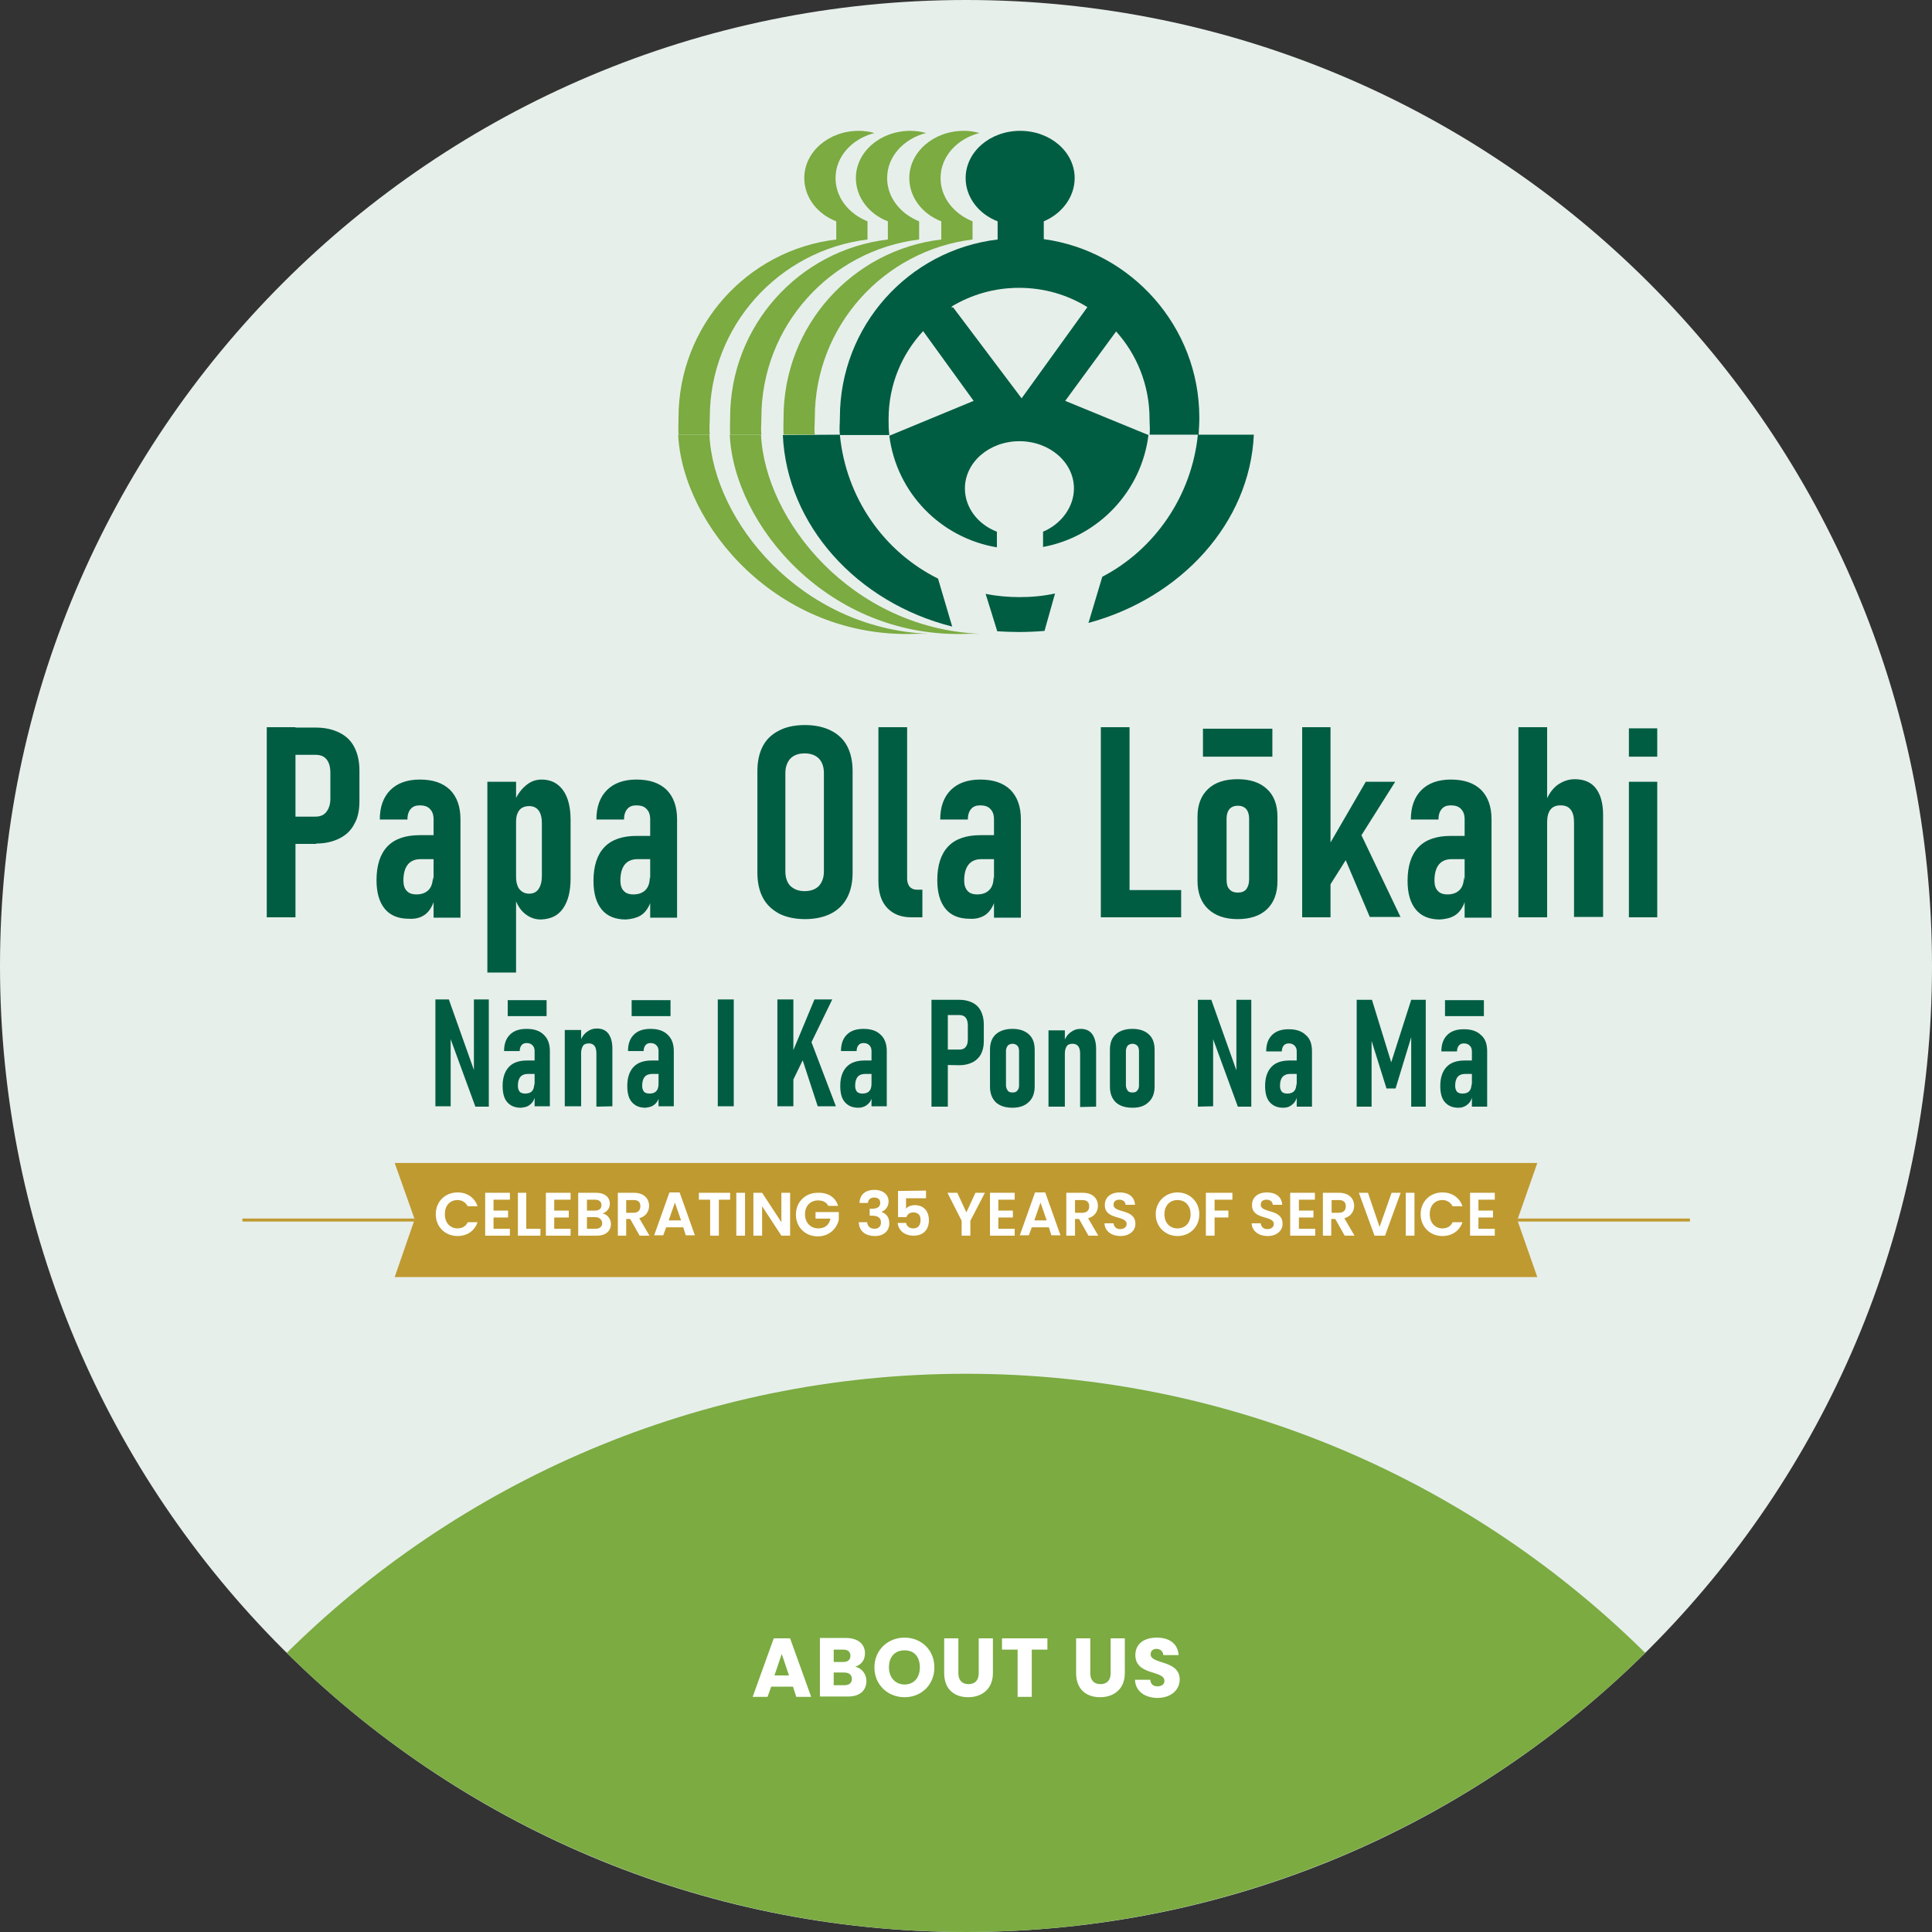 <?xml version="1.0" encoding="utf-8"?>
<!-- Generator: Adobe Illustrator 27.5.0, SVG Export Plug-In . SVG Version: 6.00 Build 0)  -->
<svg version="1.1" id="Layer_2_00000101087298639883260200000001598526111982346370_"
	 xmlns="http://www.w3.org/2000/svg" xmlns:xlink="http://www.w3.org/1999/xlink" x="0px" y="0px" viewBox="0 0 531.6 531.6"
	 style="enable-background:new 0 0 531.6 531.6;" xml:space="preserve">
<rect x="0" y="0" width="531.6" height="531.6" fill="#333333" stroke="none"/>
<style type="text/css">
	.st0{clip-path:url(#SVGID_00000125599576021500724460000002465096394482207114_);}
	.st1{fill:#E7EFEB;}
	.st2{clip-path:url(#SVGID_00000094601219005613257490000012424235841448418187_);}
	.st3{fill:#7BAB41;}
	.st4{fill:#FFFFFF;}
	.st5{fill:none;}
	.st6{fill:#005D42;}
	.st7{fill:#BF9A30;}
	.st8{fill:none;stroke:#BF9A30;stroke-width:0.82;}
</style>
<g>
	<defs>
		<rect id="SVGID_1_" width="531.6" height="531.6"/>
	</defs>
	<clipPath id="SVGID_00000146477850673596483630000015618412382141907098_">
		<use xlink:href="#SVGID_1_"  style="overflow:visible;"/>
	</clipPath>
	<g style="clip-path:url(#SVGID_00000146477850673596483630000015618412382141907098_);">
		<path class="st1" d="M265.8,531.6c146.8,0,265.8-119,265.8-265.8S412.6,0,265.8,0S0,119,0,265.8S119,531.6,265.8,531.6"/>
	</g>
</g>
<g>
	<defs>
		<circle id="SVGID_00000125596676485319698260000018203130707281813662_" cx="265.8" cy="265.8" r="265.8"/>
	</defs>
	<clipPath id="SVGID_00000036948025343029130520000014538480988075016113_">
		<use xlink:href="#SVGID_00000125596676485319698260000018203130707281813662_"  style="overflow:visible;"/>
	</clipPath>
	<g style="clip-path:url(#SVGID_00000036948025343029130520000014538480988075016113_);">
		<path class="st3" d="M265.8,909.6c146.8,0,265.8-119,265.8-265.8S412.6,378,265.8,378S0,497,0,643.8S119,909.6,265.8,909.6"/>
	</g>
</g>
<path class="st4" d="M324.6,462.1c0-5.4-8-4.1-8-6.9c0-1,0.7-1.5,1.6-1.5c1,0,1.8,0.6,1.9,1.7h4.2c-0.2-3.1-2.5-4.8-6-4.8
	s-5.9,1.7-5.9,4.8c0,5.7,8,4.1,8,7.1c0,0.9-0.7,1.5-1.9,1.5s-1.9-0.6-2-1.8h-4.2c0.1,3.2,2.8,5,6.3,5
	C322.5,467.1,324.6,464.8,324.6,462.1 M296.1,460.4c0,4.5,2.9,6.6,6.6,6.6s6.8-2.2,6.8-6.6v-9.6h-3.9v9.6c0,1.9-1,3-2.8,3
	s-2.8-1.1-2.8-3v-9.6h-3.9L296.1,460.4L296.1,460.4z M275.7,453.9h4.3v13h3.9v-13h4.3v-3.1h-12.5L275.7,453.9L275.7,453.9z
	 M259.8,460.4c0,4.5,2.9,6.6,6.6,6.6s6.8-2.2,6.8-6.6v-9.6h-3.9v9.6c0,1.9-1,3-2.8,3s-2.8-1.1-2.8-3v-9.6h-3.9L259.8,460.4
	L259.8,460.4z M244.6,458.8c0-2.9,1.6-4.7,4.3-4.7s4.2,1.8,4.2,4.7s-1.7,4.7-4.2,4.7S244.6,461.6,244.6,458.8 M257.1,458.8
	c0-4.8-3.6-8.2-8.2-8.2s-8.3,3.4-8.3,8.2s3.7,8.2,8.3,8.2S257.1,463.6,257.1,458.8 M238.4,462.5c0-1.8-1.2-3.5-3.1-3.9
	c1.6-0.5,2.7-1.7,2.7-3.7c0-2.5-1.9-4.2-5.2-4.2h-7.2v16.1h7.5C236.5,466.9,238.4,465.2,238.4,462.5 M234,455.6c0,1.1-0.7,1.7-2,1.7
	h-2.6v-3.4h2.6C233.3,453.9,234,454.5,234,455.6 M234.4,462c0,1.1-0.8,1.7-2.1,1.7h-2.9v-3.5h2.8C233.6,460.2,234.4,460.8,234.4,462
	 M217.1,461h-4l2-5.9L217.1,461L217.1,461z M219.1,466.9h4.1l-5.8-16.1h-4.5l-5.8,16.1h4.1l1-2.8h6L219.1,466.9z"/>
<rect class="st5" width="531.6" height="531.6"/>
<rect class="st5" width="531.6" height="531.6"/>
<g>
	<path class="st6" d="M280.5,164.3c3.4,0,6.6-0.3,9.8-1l-2.9,10.3c-2.4,0.2-4.8,0.3-7.2,0.3c-1.9,0-3.9-0.1-5.8-0.2l-3.2-10.3
		C274.1,164,277.4,164.3,280.5,164.3 M261.8,84.8c0.1-0.1,0.3-0.2,0.4-0.3l18.9,25.1l18.1-25.1c-5.5-3.4-11.9-5.3-18.8-5.3
		s-13.1,1.9-18.5,5.1C262,84.4,261.8,84.8,261.8,84.8z M231.1,119.6c-0.2-1.6,0-3,0-4.7c0-25.2,18.9-46.1,43.4-49l0-5
		c-5.2-2-8.8-6.6-8.8-11.9c0-7.2,6.7-13,15-13s15,5.8,15,13c0,5.2-3.5,9.8-8.5,11.9v4.9c24.1,3.3,42.8,24.1,42.8,49.1
		c0,1.7-0.1,3.1-0.2,4.7H345c-1.1,24.3-20,44.9-45.5,51.8l3.8-12.7c14.4-7.5,24.6-22.2,26.3-39.1h-13.3c0.2-1.4,0-2.9,0-4.4
		c0-9.2-3.5-17.7-9.2-24l-14,19.1l22.9,9.4c-1.9,15.5-13.8,28-29,30.8v-4.2c5-2.1,8.5-6.8,8.5-11.9c0-7.2-6.7-13-15-13
		s-15,5.8-15,13c0,5.3,3.6,9.9,8.8,11.9v4.3c-15.5-2.6-27.6-15-29.6-30.7l23.2-9.6l-13.9-19.2h0c-5.9,6.4-9.5,14.8-9.5,24.2
		c0,1.6,0,2.9,0.2,4.4h-13.6c1.7,17.3,12.1,32.1,27,39.5l3.9,13.2c-26.2-6.6-45.5-27.9-46.6-52.7L231.1,119.6L231.1,119.6z"/>
	<path class="st3" d="M200.8,119.6h8.6c1.1,23.6,24.9,53.3,60.3,54.8c0,0,0.1,0,0.1,0h-3.5C228.1,175.9,201.9,144.4,200.8,119.6"/>
	<path class="st3" d="M215.6,119.6c-0.1-1.6,0-3,0-4.7c0-25.2,18.9-46.1,43.4-49l0-5c-5.2-2-8.8-6.6-8.8-11.9c0-7.2,6.7-13,15-13
		c1.5,0,2.9,0.2,4.3,0.6c-6.2,1.6-10.7,6.5-10.7,12.4c0,5.3,3.6,9.8,8.8,11.9l0,5c-24.4,3-43.4,23.8-43.4,49c0,1.7-0.2,3.1,0,4.7
		h-8.4C215.8,119.6,215.7,119.6,215.6,119.6C215.6,119.6,215.6,119.6,215.6,119.6"/>
	<path class="st3" d="M200.9,119.6c-0.1-1.6,0-3,0-4.7c0-25.2,18.9-46.1,43.4-49l0-5c-5.2-2-8.8-6.6-8.8-11.9c0-7.2,6.7-13,15-13
		c1.5,0,2.9,0.2,4.3,0.6c-6.2,1.6-10.7,6.5-10.7,12.4c0,5.3,3.6,9.8,8.8,11.9l0,5c-24.4,3-43.4,23.8-43.4,49c0,1.7-0.2,3.1,0,4.7
		h-8.4C201.1,119.6,201,119.6,200.9,119.6C200.9,119.6,200.9,119.6,200.9,119.6"/>
	<path class="st3" d="M186.7,119.6c-0.1-1.6,0-3,0-4.7c0-25.2,18.9-46.1,43.4-49l0-5c-5.2-2-8.8-6.6-8.8-11.9c0-7.2,6.7-13,15-13
		c1.5,0,2.9,0.2,4.3,0.6c-6.2,1.6-10.7,6.5-10.7,12.4c0,5.3,3.6,9.8,8.8,11.9l0,5c-24.4,3-43.4,23.8-43.4,49c0,1.7-0.2,3.1,0,4.7
		h-8.4C186.9,119.6,186.8,119.6,186.7,119.6C186.7,119.6,186.7,119.6,186.7,119.6"/>
	<path class="st3" d="M186.6,119.6h8.6c1.1,23.6,24.9,53.3,60.3,54.8c0,0,0.1,0,0.1,0h-3.5C213.9,175.9,187.8,144.4,186.6,119.6"/>
</g>
<path class="st6" d="M397.6,279.6h10.7v-4.4h-10.7V279.6z M403.4,304.2c0.6-0.4,1.1-0.9,1.4-1.6c0.3-0.7,0.5-1.5,0.5-2.6l-0.4-1.8
	c0,0.9-0.2,1.6-0.6,2c-0.4,0.5-1.1,0.7-1.9,0.7c-0.7,0-1.2-0.2-1.5-0.5c-0.3-0.4-0.5-0.9-0.5-1.6c0-1.1,0.2-1.9,0.7-2.5
	c0.4-0.5,1.1-0.8,2-0.8h2.3l-0.3-3.7h-2.1c-2.2,0-3.9,0.6-5,1.8s-1.7,2.9-1.7,5.2c0,2,0.4,3.5,1.3,4.5c0.9,1,2.1,1.5,3.7,1.5
	C402.1,304.8,402.8,304.6,403.4,304.2 M409.2,304.5v-15.2c0-2-0.5-3.5-1.7-4.5c-1.1-1.1-2.7-1.6-4.7-1.6s-3.5,0.5-4.6,1.6
	c-1.1,1.1-1.6,2.6-1.6,4.5h4.3c0-0.7,0.2-1.2,0.5-1.6c0.3-0.4,0.8-0.6,1.4-0.6c0.7,0,1.2,0.2,1.6,0.6c0.4,0.4,0.6,0.9,0.6,1.6v15.2
	H409.2L409.2,304.5z M377.5,275.1h-4.2v29.4h4.1v-21.4l-0.5,1.7l4.6,14.7h2.5l4.6-15.1l-0.3-1.3v21.4h4v-29.4h-4l-5.5,17.2
	L377.5,275.1L377.5,275.1z M355.2,304.2c0.6-0.4,1.1-0.9,1.4-1.6c0.3-0.7,0.5-1.5,0.5-2.6l-0.4-1.8c0,0.9-0.2,1.6-0.6,2
	c-0.4,0.5-1.1,0.7-1.9,0.7c-0.7,0-1.2-0.2-1.5-0.5c-0.3-0.4-0.5-0.9-0.5-1.6c0-1.1,0.2-1.9,0.7-2.5c0.5-0.5,1.1-0.8,2-0.8h2.3
	l-0.3-3.7h-2.1c-2.2,0-3.9,0.6-5,1.8c-1.1,1.2-1.7,2.9-1.7,5.2c0,2,0.4,3.5,1.3,4.5s2.1,1.5,3.7,1.5
	C353.9,304.8,354.7,304.6,355.2,304.2 M361,304.5v-15.2c0-2-0.5-3.5-1.7-4.5c-1.1-1.1-2.7-1.6-4.7-1.6s-3.5,0.5-4.6,1.6
	c-1.1,1.1-1.6,2.6-1.6,4.5h4.3c0-0.7,0.2-1.2,0.5-1.6c0.3-0.4,0.8-0.6,1.4-0.6c0.7,0,1.2,0.2,1.6,0.6c0.4,0.4,0.6,0.9,0.6,1.6v15.2
	H361z M333.8,304.4v-20.8l-0.6,0.7l7.4,20.2h3.7v-29.4h-4.1v21.7l0.6-0.6l-7.5-21.1h-3.7v29.4L333.8,304.4L333.8,304.4z
	 M310.3,300.1c-0.3-0.4-0.5-0.9-0.5-1.5v-9.4c0-0.6,0.2-1.1,0.5-1.5c0.3-0.3,0.8-0.5,1.3-0.5s1,0.2,1.3,0.5c0.3,0.3,0.5,0.8,0.5,1.5
	v9.4c0,0.6-0.1,1.1-0.5,1.5c-0.3,0.4-0.7,0.5-1.3,0.5S310.6,300.5,310.3,300.1 M316.1,303.2c1.1-1,1.6-2.5,1.6-4.3v-10
	c0-1.9-0.5-3.3-1.6-4.3c-1.1-1-2.6-1.5-4.5-1.5s-3.5,0.5-4.6,1.5c-1.1,1-1.6,2.4-1.6,4.3v10c0,1.9,0.5,3.3,1.6,4.4
	c1.1,1,2.6,1.5,4.6,1.5S315,304.3,316.1,303.2 M301.6,304.5v-15.9c0-1.8-0.4-3.1-1.1-4.1c-0.8-1-1.8-1.4-3.2-1.4c-1,0-1.9,0.3-2.8,1
	c-0.8,0.6-1.5,1.6-1.9,3l0.4,2.8c0-0.9,0.2-1.5,0.5-2c0.3-0.5,0.9-0.7,1.6-0.7s1.2,0.2,1.6,0.7c0.3,0.4,0.5,1.1,0.5,2v14.7
	L301.6,304.5L301.6,304.5z M293,283.5h-4.5v21h4.5V283.5z M277.3,300.1c-0.3-0.4-0.5-0.9-0.5-1.5v-9.4c0-0.6,0.2-1.1,0.5-1.5
	c0.3-0.3,0.8-0.5,1.3-0.5s1,0.2,1.3,0.5c0.3,0.3,0.5,0.8,0.5,1.5v9.4c0,0.6-0.1,1.1-0.5,1.5c-0.3,0.4-0.7,0.5-1.3,0.5
	S277.6,300.5,277.3,300.1 M283.1,303.2c1.1-1,1.6-2.5,1.6-4.3v-10c0-1.9-0.5-3.3-1.6-4.3c-1.1-1-2.6-1.5-4.5-1.5s-3.5,0.5-4.6,1.5
	c-1.1,1-1.6,2.4-1.6,4.3v10c0,1.9,0.5,3.3,1.6,4.4c1.1,1,2.6,1.5,4.6,1.5S282.1,304.2,283.1,303.2 M260.8,275.1h-4.5v29.4h4.5V275.1
	z M264,293.1c1.4,0,2.6-0.3,3.6-0.8c1-0.5,1.8-1.3,2.3-2.2c0.5-1,0.8-2.1,0.8-3.5v-4.8c0-1.4-0.3-2.6-0.8-3.6s-1.3-1.8-2.3-2.3
	c-1-0.5-2.2-0.8-3.6-0.8h-5.4v4.2h5.4c0.7,0,1.3,0.2,1.7,0.7c0.4,0.5,0.6,1.2,0.6,2.1v4c0,0.9-0.2,1.5-0.6,2s-1,0.7-1.7,0.7h-5.4
	v4.2L264,293.1L264,293.1z M238.3,304.2c0.6-0.4,1.1-0.9,1.4-1.6c0.3-0.7,0.5-1.5,0.5-2.6l-0.4-1.8c0,0.9-0.2,1.6-0.6,2
	c-0.4,0.5-1.1,0.7-1.9,0.7c-0.7,0-1.2-0.2-1.5-0.5c-0.3-0.4-0.5-0.9-0.5-1.6c0-1.1,0.2-1.9,0.7-2.5c0.4-0.5,1.1-0.8,2-0.8h2.3
	l-0.3-3.7h-2.1c-2.2,0-3.9,0.6-5,1.8c-1.1,1.2-1.7,2.9-1.7,5.2c0,2,0.4,3.5,1.3,4.5s2.1,1.5,3.7,1.5
	C236.9,304.8,237.7,304.6,238.3,304.2 M244,304.4v-15.2c0-2-0.6-3.5-1.7-4.5c-1.1-1.1-2.7-1.6-4.7-1.6s-3.5,0.5-4.6,1.6
	c-1.1,1.1-1.6,2.6-1.6,4.5h4.3c0-0.7,0.2-1.2,0.5-1.6s0.8-0.6,1.4-0.6c0.7,0,1.2,0.2,1.6,0.6c0.4,0.4,0.6,0.9,0.6,1.6v15.2H244
	L244,304.4z M230,304.4l-7.2-18.9l-3,3l5.2,15.9L230,304.4L230,304.4z M218.3,275h-4.4v29.4h4.4V275z M229,275h-4.9l-6.7,16.1
	l-0.2,8.2L229,275L229,275z M197.5,304.4h4.4V275h-4.4V304.4z M173.8,279.6h10.7v-4.4h-10.7V279.6z M179.7,304.2
	c0.6-0.4,1.1-0.9,1.4-1.6c0.3-0.7,0.5-1.5,0.5-2.6l-0.4-1.8c0,0.9-0.2,1.6-0.6,2c-0.4,0.5-1.1,0.7-1.9,0.7c-0.7,0-1.2-0.2-1.5-0.5
	c-0.3-0.4-0.5-0.9-0.5-1.6c0-1.1,0.2-1.9,0.7-2.5c0.4-0.5,1.1-0.8,2-0.8h2.3l-0.3-3.7h-2.1c-2.2,0-3.9,0.6-5,1.8
	c-1.1,1.2-1.7,2.9-1.7,5.2c0,2,0.4,3.5,1.3,4.5s2.1,1.5,3.7,1.5C178.3,304.7,179.1,304.6,179.7,304.2 M185.4,304.4v-15.2
	c0-2-0.6-3.5-1.7-4.5c-1.1-1.1-2.7-1.6-4.7-1.6s-3.5,0.5-4.6,1.6c-1.1,1.1-1.6,2.6-1.6,4.5h4.3c0-0.7,0.2-1.2,0.5-1.6
	c0.3-0.4,0.8-0.6,1.4-0.6c0.7,0,1.2,0.2,1.6,0.6c0.4,0.4,0.6,0.9,0.6,1.6v15.2H185.4L185.4,304.4z M168.5,304.4v-15.9
	c0-1.8-0.4-3.1-1.1-4.1c-0.8-1-1.8-1.4-3.2-1.4c-1,0-1.9,0.3-2.8,1c-0.8,0.6-1.5,1.6-1.9,3l0.4,2.8c0-0.9,0.2-1.5,0.5-2
	c0.3-0.5,0.9-0.7,1.6-0.7s1.2,0.2,1.6,0.7c0.3,0.4,0.5,1.1,0.5,2v14.7L168.5,304.4L168.5,304.4z M159.9,283.4h-4.5v21h4.5V283.4z
	 M139.7,279.6h10.7v-4.4h-10.7V279.6z M145.5,304.2c0.6-0.4,1.1-0.9,1.4-1.6s0.5-1.5,0.5-2.6l-0.4-1.8c0,0.9-0.2,1.6-0.6,2
	c-0.4,0.5-1.1,0.7-1.9,0.7c-0.7,0-1.2-0.2-1.5-0.5c-0.3-0.4-0.5-0.9-0.5-1.6c0-1.1,0.2-1.9,0.7-2.5c0.4-0.5,1.1-0.8,2-0.8h2.3
	l-0.3-3.7H145c-2.2,0-3.9,0.6-5,1.8c-1.1,1.2-1.7,2.9-1.7,5.2c0,2,0.4,3.5,1.3,4.5s2.1,1.5,3.7,1.5
	C144.2,304.7,144.9,304.6,145.5,304.2 M151.3,304.4v-15.2c0-2-0.6-3.5-1.7-4.5c-1.1-1.1-2.7-1.6-4.7-1.6s-3.5,0.5-4.6,1.6
	c-1.1,1.1-1.6,2.6-1.6,4.5h4.3c0-0.7,0.2-1.2,0.5-1.6c0.3-0.4,0.8-0.6,1.4-0.6c0.7,0,1.2,0.2,1.6,0.6c0.4,0.4,0.6,0.9,0.6,1.6v15.2
	H151.3L151.3,304.4z M124,304.4v-20.8l-0.6,0.7l7.4,20.2h3.7V275h-4.1v21.7l0.6-0.6l-7.5-21.1h-3.7v29.4L124,304.4L124,304.4z"/>
<polygon class="st7" points="108.6,320 114.1,335.5 108.6,351.4 423,351.4 417.5,335.7 423,320 "/>
<g>
	<path class="st4" d="M125.9,328.1c2.6,0,4.7,1.4,5.5,3.8h-2.7c-0.6-1.1-1.6-1.7-2.8-1.7c-2.1,0-3.5,1.5-3.5,3.9s1.5,3.9,3.5,3.9
		c1.3,0,2.3-0.6,2.8-1.7h2.7c-0.8,2.4-2.9,3.8-5.5,3.8c-3.4,0-6-2.5-6-6S122.5,328.1,125.9,328.1L125.9,328.1z"/>
	<path class="st4" d="M140.3,330.1h-4.5v3h4v1.9h-4v3.1h4.5v1.9h-6.8v-11.8h6.8V330.1L140.3,330.1z"/>
	<path class="st4" d="M144.8,328.2v9.9h3.9v1.9h-6.2v-11.8H144.8z"/>
	<path class="st4" d="M157,330.1h-4.5v3h4v1.9h-4v3.1h4.5v1.9h-6.8v-11.8h6.8V330.1L157,330.1z"/>
	<path class="st4" d="M164.2,340h-5.1v-11.8h4.9c2.5,0,3.8,1.3,3.8,3c0,1.4-0.9,2.3-2,2.7c1.3,0.2,2.3,1.5,2.3,2.9
		C168.1,338.7,166.7,340,164.2,340L164.2,340z M163.7,330.1h-2.2v3h2.2c1.1,0,1.8-0.5,1.8-1.5S164.8,330.1,163.7,330.1z
		 M163.8,334.9h-2.3v3.2h2.4c1.1,0,1.8-0.6,1.8-1.5S165,334.9,163.8,334.9L163.8,334.9z"/>
	<path class="st4" d="M174.4,328.2c2.8,0,4.2,1.6,4.2,3.6c0,1.4-0.8,2.9-2.7,3.4l2.8,4.8h-2.7l-2.6-4.6h-1.1v4.6H170v-11.8H174.4
		L174.4,328.2z M174.3,330.2h-2v3.5h2c1.3,0,1.9-0.7,1.9-1.8S175.7,330.2,174.3,330.2L174.3,330.2z"/>
	<path class="st4" d="M188,337.7h-4.7l-0.8,2.2h-2.5l4.2-11.8h2.8l4.2,11.8h-2.5L188,337.7L188,337.7z M185.7,330.9l-1.7,4.9h3.4
		L185.7,330.9L185.7,330.9z"/>
	<path class="st4" d="M192.3,328.2h8.6v1.9h-3.1v9.9h-2.4v-9.9h-3.1L192.3,328.2L192.3,328.2z"/>
	<path class="st4" d="M202.6,328.2h2.4V340h-2.4V328.2z"/>
	<path class="st4" d="M217.4,328.2V340H215l-5.3-8.1v8.1h-2.4v-11.8h2.4l5.3,8.1v-8.1H217.4z"/>
	<path class="st4" d="M230.6,331.8h-2.7c-0.5-1-1.5-1.5-2.8-1.5c-2.1,0-3.6,1.5-3.6,3.8s1.5,3.9,3.7,3.9c1.8,0,3-1,3.3-2.7h-4.1
		v-1.8h6.4v2.1c-0.5,2.4-2.6,4.6-5.8,4.6c-3.4,0-6-2.5-6-6s2.6-6,6-6C227.8,328.1,229.9,329.4,230.6,331.8L230.6,331.8z"/>
	<path class="st4" d="M240.6,327.4c2.5,0,3.9,1.4,3.9,3.2c0,1.5-1,2.5-1.9,2.8v0.1c1.2,0.4,2.1,1.4,2.1,3.1c0,2-1.4,3.5-4,3.5
		c-2.4,0-4.3-1.2-4.4-3.8h2.3c0.1,1.1,0.8,1.8,2,1.8c1.2,0,1.8-0.7,1.8-1.7c0-1.4-0.9-1.9-2.6-1.9h-0.5v-1.9h0.5
		c1.4,0,2.4-0.4,2.4-1.6c0-1-0.6-1.5-1.7-1.5c-1.1,0-1.6,0.7-1.7,1.5h-2.3C236.6,328.6,238.2,327.4,240.6,327.4L240.6,327.4z"/>
	<path class="st4" d="M254.8,327.6v2.1h-5.5v2.9c0.4-0.6,1.4-1,2.4-1c2.9,0,3.9,2.2,3.9,4.1c0,2.5-1.4,4.3-4.2,4.3
		c-2.6,0-4.2-1.5-4.4-3.5h2.3c0.2,0.9,0.9,1.5,2,1.5c1.4,0,2-1,2-2.3c0-1.4-0.7-2.1-2-2.1c-1,0-1.6,0.5-1.9,1.3h-2.3v-7.2
		L254.8,327.6L254.8,327.6z"/>
	<path class="st4" d="M260.7,328.2h2.7l2.5,5.4l2.5-5.4h2.6l-4,7.7v4.1h-2.4v-4.1L260.7,328.2L260.7,328.2z"/>
	<path class="st4" d="M279.2,330.1h-4.5v3h4v1.9h-4v3.1h4.5v1.9h-6.8v-11.8h6.8V330.1L279.2,330.1z"/>
	<path class="st4" d="M288.6,337.7h-4.7l-0.8,2.2h-2.5l4.2-11.8h2.8l4.2,11.8h-2.5L288.6,337.7L288.6,337.7z M286.3,330.9l-1.7,4.9
		h3.4L286.3,330.9L286.3,330.9z"/>
	<path class="st4" d="M297.9,328.2c2.8,0,4.2,1.6,4.2,3.6c0,1.4-0.8,2.9-2.7,3.4l2.8,4.8h-2.7l-2.6-4.6h-1.1v4.6h-2.4v-11.8H297.9
		L297.9,328.2z M297.8,330.2h-2v3.5h2c1.3,0,1.9-0.7,1.9-1.8S299.1,330.2,297.8,330.2L297.8,330.2z"/>
	<path class="st4" d="M308.3,340.1c-2.4,0-4.3-1.3-4.4-3.5h2.5c0.1,0.9,0.7,1.6,1.8,1.6s1.8-0.6,1.8-1.4c0-2.5-6.1-1-6-5.3
		c0-2.1,1.7-3.4,4.1-3.4s4.1,1.2,4.2,3.4h-2.6c0-0.8-0.7-1.4-1.7-1.4c-0.9,0-1.6,0.4-1.6,1.4c0,2.4,6,1,6,5.2
		C312.5,338.4,311,340.1,308.3,340.1L308.3,340.1z"/>
	<path class="st4" d="M324,340.1c-3.3,0-6-2.5-6-6s2.7-6,6-6s6,2.5,6,6S327.4,340.1,324,340.1z M324,338c2.1,0,3.6-1.5,3.6-3.9
		s-1.5-3.9-3.6-3.9s-3.6,1.5-3.6,3.9S321.9,338,324,338z"/>
	<path class="st4" d="M331.8,328.2h7.3v1.9h-4.9v3h3.8v1.9h-3.8v5h-2.4L331.8,328.2L331.8,328.2z"/>
	<path class="st4" d="M348.8,340.1c-2.4,0-4.3-1.3-4.4-3.5h2.5c0.1,0.9,0.7,1.6,1.8,1.6s1.8-0.6,1.8-1.4c0-2.5-6.1-1-6-5.3
		c0-2.1,1.7-3.4,4.1-3.4s4.1,1.2,4.2,3.4h-2.6c0-0.8-0.7-1.4-1.7-1.4c-0.9,0-1.6,0.4-1.6,1.4c0,2.4,6,1,6,5.2
		C353,338.4,351.5,340.1,348.8,340.1L348.8,340.1z"/>
	<path class="st4" d="M361.9,330.1h-4.5v3h4v1.9h-4v3.1h4.5v1.9H355v-11.8h6.8V330.1L361.9,330.1z"/>
	<path class="st4" d="M368.4,328.2c2.8,0,4.2,1.6,4.2,3.6c0,1.4-0.8,2.9-2.7,3.4l2.8,4.8h-2.7l-2.6-4.6h-1.1v4.6H364v-11.8H368.4
		L368.4,328.2z M368.4,330.2h-2v3.5h2c1.3,0,1.9-0.7,1.9-1.8S369.7,330.2,368.4,330.2L368.4,330.2z"/>
	<path class="st4" d="M382.9,328.2h2.5l-4.3,11.8h-2.9l-4.3-11.8h2.5l3.2,9.4L382.9,328.2L382.9,328.2z"/>
	<path class="st4" d="M386.8,328.2h2.4V340h-2.4V328.2z"/>
	<path class="st4" d="M396.9,328.1c2.6,0,4.7,1.4,5.5,3.8h-2.7c-0.6-1.1-1.6-1.7-2.8-1.7c-2.1,0-3.5,1.5-3.5,3.9s1.5,3.9,3.5,3.9
		c1.3,0,2.3-0.6,2.8-1.7h2.7c-0.8,2.4-2.9,3.8-5.5,3.8c-3.4,0-6-2.5-6-6S393.5,328.1,396.9,328.1L396.9,328.1z"/>
	<path class="st4" d="M411.3,330.1h-4.5v3h4v1.9h-4v3.1h4.5v1.9h-6.8v-11.8h6.8V330.1L411.3,330.1z"/>
</g>
<line class="st8" x1="114.1" y1="335.7" x2="66.7" y2="335.7"/>
<line class="st8" x1="465" y1="335.7" x2="417.5" y2="335.7"/>
<path class="st6" d="M456,215.1h-7.8v37.3h7.8V215.1z M456,200.4h-7.8v7.8h7.8V200.4z M441.1,252.4v-28.2c0-3.2-0.7-5.6-2-7.3
	c-1.3-1.7-3.3-2.5-5.8-2.5c-1.8,0-3.4,0.6-4.9,1.7c-1.5,1.2-2.6,2.9-3.4,5.3l0.7,4.9c0-1.6,0.3-2.7,0.9-3.5c0.6-0.8,1.5-1.2,2.8-1.2
	s2.2,0.4,2.8,1.2c0.6,0.8,0.9,1.9,0.9,3.5v26H441.1z M425.7,200.1h-7.9v52.3h7.9V200.1z M400.1,252c1.1-0.6,1.9-1.6,2.5-2.8
	c0.6-1.2,0.9-2.8,0.9-4.6l-0.7-3.3c0,1.6-0.4,2.8-1.2,3.6c-0.8,0.8-1.9,1.2-3.3,1.2c-1.2,0-2.1-0.3-2.7-1c-0.6-0.6-0.9-1.6-0.9-2.8
	c0-1.9,0.4-3.4,1.2-4.4c0.8-1,2-1.5,3.5-1.5h4.1L403,230h-3.8c-3.9,0-6.9,1-8.9,3.1c-2,2.1-3,5.2-3,9.3c0,3.5,0.8,6.1,2.3,7.9
	c1.5,1.8,3.7,2.7,6.6,2.7C397.7,252.9,399.1,252.6,400.1,252 M410.4,252.4v-27c0-3.5-1-6.2-2.9-8.1c-2-1.9-4.7-2.8-8.3-2.8
	c-3.5,0-6.2,1-8.1,2.9s-2.9,4.6-2.9,8.1h7.6c0-1.2,0.3-2.2,0.9-2.9c0.6-0.7,1.4-1,2.5-1c1.2,0,2.2,0.3,2.8,1c0.7,0.7,1,1.6,1,2.9v27
	H410.4z M385.4,252.4l-11.8-24.7l-4.8,5.5l8.1,19.1H385.4z M366.1,200.1h-7.8v52.3h7.8V200.1z M383.9,215.1h-8.1l-13,22.4l0.4,10.4
	L383.9,215.1z M331,208.2h19.1v-7.7H331V208.2z M338.3,244.7c-0.6-0.6-0.8-1.5-0.8-2.7v-16.8c0-1.1,0.3-2,0.8-2.6
	c0.6-0.6,1.3-0.9,2.3-0.9c1,0,1.7,0.3,2.3,0.9c0.5,0.6,0.8,1.5,0.8,2.6V242c0,1.2-0.3,2-0.8,2.7c-0.5,0.6-1.3,0.9-2.3,0.9
	C339.6,245.6,338.8,245.3,338.3,244.7 M348.6,250.2c1.9-1.8,2.9-4.4,2.9-7.7v-17.8c0-3.3-1-5.9-2.9-7.6c-1.9-1.8-4.6-2.7-8.1-2.7
	c-3.5,0-6.2,0.9-8.1,2.7c-1.9,1.8-2.9,4.3-2.9,7.6v17.7c0,3.3,1,5.9,2.9,7.7c1.9,1.8,4.6,2.8,8.1,2.8
	C344,252.9,346.7,252,348.6,250.2 M325,244.9h-18.4v7.5H325V244.9z M310.8,200.1h-7.9v52.3h7.9V200.1z M270.7,252
	c1.1-0.6,1.9-1.6,2.5-2.8c0.6-1.2,0.9-2.8,0.9-4.6l-0.7-3.3c0,1.6-0.4,2.8-1.2,3.6c-0.8,0.8-1.9,1.2-3.3,1.2c-1.2,0-2.1-0.3-2.7-1
	s-0.9-1.6-0.9-2.8c0-1.9,0.4-3.4,1.2-4.4c0.8-1,2-1.5,3.5-1.5h4.1l-0.5-6.6h-3.8c-3.9,0-6.9,1-8.9,3.1c-2,2.1-3,5.2-3,9.3
	c0,3.5,0.8,6.1,2.3,7.9c1.5,1.8,3.7,2.7,6.6,2.7C268.3,252.9,269.6,252.6,270.7,252 M280.9,252.4v-27c0-3.5-1-6.2-2.9-8.1
	c-2-1.9-4.7-2.8-8.3-2.8c-3.5,0-6.2,1-8.1,2.9s-2.9,4.6-2.9,8.1h7.6c0-1.2,0.3-2.2,0.9-2.9c0.6-0.7,1.4-1,2.5-1c1.2,0,2.2,0.3,2.8,1
	c0.7,0.7,1,1.6,1,2.9v27H280.9z M241.7,200.1v42.4c0,3.1,0.8,5.6,2.4,7.3c1.6,1.7,3.8,2.6,6.6,2.6h3.1v-7.6h-1.6
	c-0.8,0-1.4-0.3-1.9-0.8c-0.4-0.5-0.7-1.3-0.7-2.2v-41.7H241.7z M217.5,243.8c-0.9-0.9-1.4-2.3-1.4-4v-27.1c0-1.7,0.5-3,1.4-4
	c0.9-0.9,2.2-1.4,3.9-1.4c1.7,0,3,0.5,3.9,1.4c0.9,0.9,1.4,2.3,1.4,4v27.1c0,1.7-0.5,3-1.4,4c-0.9,0.9-2.2,1.4-3.9,1.4
	C219.7,245.2,218.5,244.7,217.5,243.8 M228.6,251.4c2-1,3.5-2.5,4.5-4.4c1-1.9,1.5-4.2,1.5-6.9v-27.9c0-2.7-0.5-5-1.5-6.9
	c-1-1.9-2.5-3.3-4.5-4.3s-4.4-1.5-7.1-1.5c-2.8,0-5.2,0.5-7.1,1.5c-2,1-3.5,2.4-4.5,4.3s-1.5,4.2-1.5,6.9v27.9c0,2.7,0.5,5,1.5,6.9
	s2.5,3.3,4.5,4.4c2,1,4.4,1.5,7.1,1.5C224.2,252.9,226.6,252.4,228.6,251.4 M176.1,252c1.1-0.6,1.9-1.6,2.5-2.8
	c0.6-1.2,0.9-2.8,0.9-4.6l-0.7-3.3c0,1.6-0.4,2.8-1.2,3.6c-0.8,0.8-1.9,1.2-3.3,1.2c-1.2,0-2.1-0.3-2.7-1c-0.6-0.6-0.9-1.6-0.9-2.8
	c0-1.9,0.4-3.4,1.2-4.4s2-1.5,3.5-1.5h4.1L179,230h-3.8c-3.9,0-6.9,1-8.9,3.1c-2,2.1-3,5.2-3,9.3c0,3.5,0.8,6.1,2.3,7.9
	c1.5,1.8,3.7,2.7,6.6,2.7C173.7,252.9,175,252.6,176.1,252 M186.3,252.4v-27c0-3.5-1-6.2-2.9-8.1c-2-1.9-4.7-2.8-8.3-2.8
	c-3.5,0-6.2,1-8.1,2.9c-1.9,1.9-2.9,4.6-2.9,8.1h7.6c0-1.2,0.3-2.2,0.9-2.9c0.6-0.7,1.4-1,2.5-1c1.2,0,2.2,0.3,2.8,1
	c0.7,0.7,1,1.6,1,2.9v27H186.3z M154.9,250c1.4-2,2.1-4.7,2.1-8.3v-16.1c0-3.5-0.7-6.3-2.1-8.2c-1.4-1.9-3.3-2.9-5.9-2.9
	c-1.7,0-3.2,0.6-4.5,1.8c-1.4,1.2-2.5,2.9-3.3,5.1l0.8,4.9c0-1,0.1-1.9,0.4-2.5c0.3-0.7,0.7-1.2,1.2-1.5c0.5-0.3,1.2-0.5,2-0.5
	c1.1,0,2,0.4,2.6,1.2c0.6,0.8,0.9,2,0.9,3.5v14.5c0,1.5-0.3,2.7-0.9,3.6c-0.6,0.9-1.5,1.3-2.6,1.3c-0.8,0-1.4-0.2-2-0.6
	c-0.5-0.4-1-0.9-1.2-1.6c-0.3-0.7-0.4-1.6-0.4-2.6l-0.5,5.5c0.6,2,1.5,3.6,2.8,4.7c1.3,1.1,2.8,1.7,4.5,1.7
	C151.5,252.9,153.5,252,154.9,250 M142,215.1h-7.9v52.5h7.9V215.1z M116.4,252c1.1-0.6,1.9-1.6,2.5-2.8c0.6-1.2,0.9-2.8,0.9-4.6
	l-0.7-3.3c0,1.6-0.4,2.8-1.2,3.6c-0.8,0.8-1.9,1.2-3.3,1.2c-1.2,0-2.1-0.3-2.7-1c-0.6-0.6-0.9-1.6-0.9-2.8c0-1.9,0.4-3.4,1.2-4.4
	c0.8-1,2-1.5,3.5-1.5h4.1l-0.5-6.6h-3.8c-3.9,0-6.9,1-8.9,3.1c-2,2.1-3,5.2-3,9.3c0,3.5,0.8,6.1,2.3,7.9c1.5,1.8,3.7,2.7,6.6,2.7
	C114,252.9,115.4,252.6,116.4,252 M126.7,252.4v-27c0-3.5-1-6.2-2.9-8.1c-2-1.9-4.7-2.8-8.3-2.8c-3.5,0-6.2,1-8.1,2.9
	s-2.9,4.6-2.9,8.1h7.6c0-1.2,0.3-2.2,0.9-2.9c0.6-0.7,1.4-1,2.5-1c1.2,0,2.2,0.3,2.8,1c0.7,0.7,1,1.6,1,2.9v27H126.7z M81.3,200.1
	h-7.9v52.3h7.9V200.1z M87,232.1c2.5,0,4.6-0.5,6.4-1.4c1.8-0.9,3.2-2.2,4.1-4c1-1.7,1.4-3.8,1.4-6.3V212c0-2.5-0.5-4.7-1.4-6.4
	c-0.9-1.8-2.3-3.1-4.1-4c-1.8-0.9-3.9-1.4-6.5-1.4h-9.6v7.5h9.6c1.3,0,2.3,0.4,3,1.3c0.7,0.9,1,2.1,1,3.7v7.1c0,1.5-0.4,2.7-1.1,3.6
	c-0.7,0.9-1.7,1.3-3,1.3h-9.6v7.5H87z"/>
</svg>
